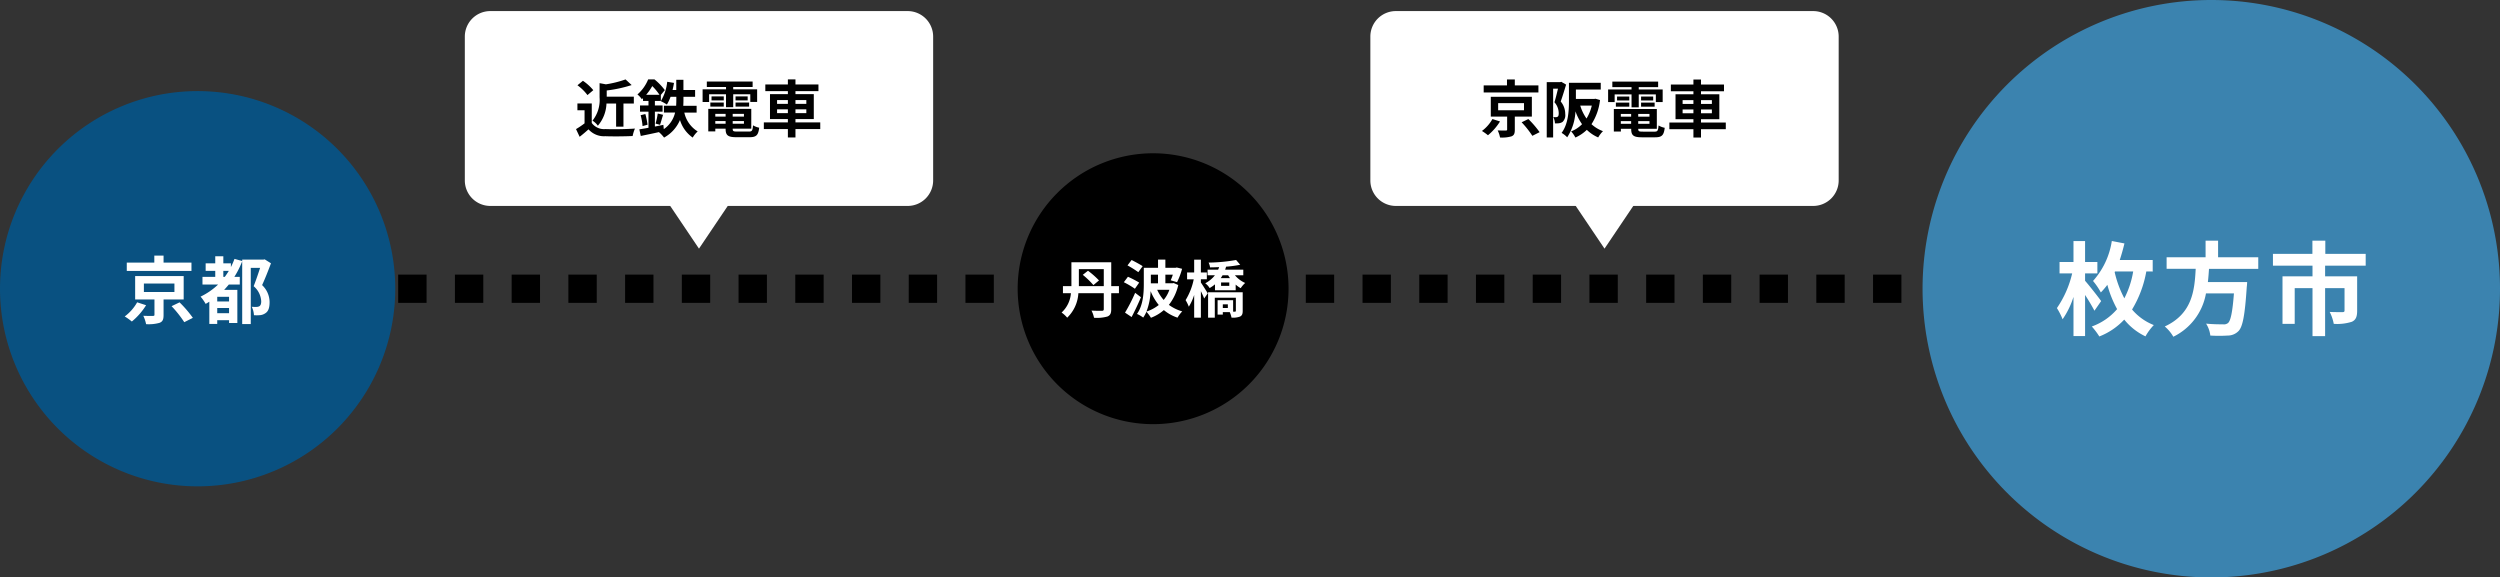 <svg id="グループ_10489" data-name="グループ 10489" xmlns="http://www.w3.org/2000/svg" xmlns:xlink="http://www.w3.org/1999/xlink" width="442.641" height="102.239" viewBox="0 0 442.641 102.239">
  <rect x="0" y="0" width="442.641" height="102.239" fill="#333333" stroke="none"/>
  <defs>
    <clipPath id="clip-path">
      <rect id="長方形_3688" data-name="長方形 3688" width="442.641" height="102.239" fill="none"/>
    </clipPath>
  </defs>
  <path id="パス_6617" data-name="パス 6617" d="M62.982,53.62h2.5v-5h-2.5"/>
  <path id="パス_6618" data-name="パス 6618" d="M361.765,53.62h5.022v-5h-5.022Zm-10.043,0h5.022v-5h-5.022Zm-10.044,0H346.7v-5h-5.022Zm-10.043,0h5.022v-5h-5.022Zm-10.044,0h5.022v-5h-5.022Zm-10.043,0h5.022v-5h-5.022Zm-10.044,0h5.022v-5H301.5Zm-10.043,0h5.022v-5h-5.022Zm-10.044,0h5.022v-5h-5.022Zm-10.043,0H276.4v-5h-5.022Zm-10.044,0h5.022v-5H261.33Zm-10.043,0h5.022v-5h-5.022Zm-10.044,0h5.022v-5h-5.022Zm-10.043,0h5.022v-5H231.2Zm-10.044,0h5.022v-5h-5.022Zm-10.043,0h5.022v-5h-5.022Zm-10.044,0h5.022v-5h-5.022Zm-10.043,0h5.022v-5h-5.022Zm-10.044,0H186v-5h-5.022Zm-10.043,0h5.022v-5h-5.022Zm-10.044,0h5.022v-5H160.9Zm-10.043,0h5.022v-5h-5.022Zm-10.044,0h5.022v-5h-5.022Zm-10.043,0h5.022v-5h-5.022Zm-10.044,0h5.022v-5h-5.022Zm-10.044,0H115.7v-5h-5.022Zm-10.043,0h5.022v-5h-5.022Zm-10.044,0h5.022v-5H90.59Zm-10.043,0h5.022v-5H80.547Zm-10.044,0h5.022v-5H70.5Z"/>
  <path id="パス_6619" data-name="パス 6619" d="M371.809,53.62h2.5v-5h-2.5"/>
  <g id="グループ_10488" data-name="グループ 10488">
    <g id="グループ_10487" data-name="グループ 10487" clip-path="url(#clip-path)">
      <path id="パス_6620" data-name="パス 6620" d="M228.146,51.12a23.981,23.981,0,1,1-23.982-23.982A23.982,23.982,0,0,1,228.146,51.12"/>
      <path id="パス_6621" data-name="パス 6621" d="M198.116,51.916h-1.365v2.817c0,.749-.176,1.1-.671,1.309a6.862,6.862,0,0,1-2.376.22,4.781,4.781,0,0,0-.451-1.275c.737.054,1.6.044,1.848.044s.33-.088.33-.32V51.916h-4.5a6.51,6.51,0,0,1-1.98,4.335,4.914,4.914,0,0,0-.99-.913,5.159,5.159,0,0,0,1.651-3.422H188.2V50.663h1.5V46.438h7.052v4.225h1.365Zm-2.685-1.253V47.648H191.02v3.015Zm-2.794-2.729a15.447,15.447,0,0,1,1.947,1.717l-.99.825a14.934,14.934,0,0,0-1.881-1.815Z" fill="#fff"/>
      <path id="パス_6622" data-name="パス 6622" d="M200.942,51.125a15.339,15.339,0,0,0-1.959-1.156l.726-.968a17.8,17.8,0,0,1,1.992,1.035Zm1.067,1.5c-.484,1.177-1.09,2.442-1.651,3.509l-1.166-.781a29.336,29.336,0,0,0,1.794-3.509Zm-.462-4.434a18.951,18.951,0,0,0-1.915-1.2l.726-.957c.6.308,1.508.792,1.959,1.09Zm7.073,2.277a8.874,8.874,0,0,1-1.661,3.51,7.3,7.3,0,0,0,2.366,1.155,5.417,5.417,0,0,0-.836,1.112,7.427,7.427,0,0,1-2.421-1.343,7.525,7.525,0,0,1-2.288,1.364,6.6,6.6,0,0,0-.8-1.066,5.233,5.233,0,0,1-.572,1.034,4.938,4.938,0,0,0-1.1-.649c1.111-1.54,1.21-3.763,1.21-5.358V47.417h2.519V45.965h1.3v1.452h1.793l.221-.055.946.231a12.66,12.66,0,0,1-.891,2.365l-1.134-.33a7.872,7.872,0,0,0,.386-1h-1.321v1.53h1.244l.231-.044ZM205.166,54a9.493,9.493,0,0,1-1.441-2.455,11.415,11.415,0,0,1-.737,3.621A7.082,7.082,0,0,0,205.166,54m-1.4-3.84h1.265V48.628h-1.265Zm1.122,1.155a7.216,7.216,0,0,0,1.144,1.793,5.691,5.691,0,0,0,1.012-1.793Z" fill="#fff"/>
      <path id="パス_6623" data-name="パス 6623" d="M212.623,50.025c.309.439,1.046,1.628,1.222,1.914l-.638.913c-.121-.32-.352-.825-.584-1.3V56.24h-1.188V52.225a9.164,9.164,0,0,1-.946,2.079,7.084,7.084,0,0,0-.572-1.166,11.319,11.319,0,0,0,1.441-3.686h-1.177v-1.21h1.254V45.976h1.188v2.266h1.057v1.21h-1.057Zm6.03-1.287a5.042,5.042,0,0,0,1.815,1.364,4.431,4.431,0,0,0-.792.924,4.759,4.759,0,0,1-.891-.638v1h-3.664V50.343a6.765,6.765,0,0,1-.946.66,2.922,2.922,0,0,0-.781-.847,5.349,5.349,0,0,0,1.716-1.418h-1.3v-.991h1.87c.066-.154.121-.3.176-.451-.55.022-1.1.044-1.606.044a2.792,2.792,0,0,0-.264-.847,29.591,29.591,0,0,0,4.874-.462l.726.847a20.54,20.54,0,0,1-2.5.341c-.044.176-.11.353-.165.528h3.213v.991Zm1.375,6.3c0,.529-.1.825-.473,1.012a3.572,3.572,0,0,1-1.508.187,4.7,4.7,0,0,0-.308-.968h-1.232V55.7h-.924V53.149h2.75v2.035h.308c.132-.011.177-.044.177-.165v-2.3h-3.73v3.531H213.9v-4.5h6.128Zm-3.565-6.3c-.1.175-.209.34-.319.505h1.628c-.11-.165-.22-.33-.319-.505Zm1.188,1.275H216.2v.6h1.452Zm-.253,3.873h-.891v.649h.891Z" fill="#fff"/>
      <path id="パス_6624" data-name="パス 6624" d="M160.705,36.462H86.814A4.514,4.514,0,0,1,82.3,31.948V6.476a4.514,4.514,0,0,1,4.514-4.514h73.891a4.514,4.514,0,0,1,4.514,4.514V31.948a4.514,4.514,0,0,1-4.514,4.514" fill="#fff"/>
      <path id="パス_6625" data-name="パス 6625" d="M129.946,34.837l-6.187,9.187-6.187-9.187Z" fill="#fff"/>
      <path id="パス_6626" data-name="パス 6626" d="M104.773,21.773a2.7,2.7,0,0,0,2.42,1.079c1.287.055,3.762.022,5.226-.088a6.852,6.852,0,0,0-.408,1.32c-1.319.066-3.531.088-4.84.033A3.663,3.663,0,0,1,104.2,22.9c-.484.429-.968.858-1.573,1.32l-.638-1.364A14.446,14.446,0,0,0,103.5,21.84V19.518h-1.265v-1.2h2.542Zm-.76-4.939a8.324,8.324,0,0,0-1.771-1.738l.968-.792a8.808,8.808,0,0,1,1.837,1.661Zm3.367,1.5a6.359,6.359,0,0,1-1.529,3.928,3.228,3.228,0,0,0-.947-.9,5.849,5.849,0,0,0,1.255-4.125V14.722l1.122.209a18.69,18.69,0,0,0,3.476-.87l1.079,1a23.1,23.1,0,0,1-4.412.958v1.1h4.8v1.21h-1.837v4.1h-1.3v-4.1Z"/>
      <path id="パス_6627" data-name="パス 6627" d="M121.164,19.937a5.212,5.212,0,0,0,2.365,3.334,4.7,4.7,0,0,0-.88,1.089,5.86,5.86,0,0,1-2.255-3.114,6.38,6.38,0,0,1-2.817,3.114,5.7,5.7,0,0,0-.913-.968c-1.155.263-2.31.494-3.212.681L113.2,22.9c.463-.067,1.013-.165,1.618-.276V19.772h-1.5v-1.1h1.5v-.8h-.968v-.5l-.209.2a3.581,3.581,0,0,0-.781-.847,7.032,7.032,0,0,0,1.9-2.663h1.122a10.456,10.456,0,0,1,1.826,1.892l-.7.847v1.067h-1.056v.8h1.364v1.1h-1.364v2.64l1.5-.3.077.759a4.855,4.855,0,0,0,2-2.937h-1.981v-1.21h2.168c.022-.364.032-.727.032-1.068v-.516h-1.023a6.985,6.985,0,0,1-.649,1.375A8.376,8.376,0,0,0,117,17.912a8.2,8.2,0,0,0,1.133-3.432l1.2.2c-.066.43-.155.848-.253,1.254h.659v-1.8h1.266v1.8h2.068v1.211H121.01v.527c0,.342-.011.693-.033,1.057h2.365v1.21Zm-6.9.253a12.564,12.564,0,0,1,.385,1.892l-.88.242a10.088,10.088,0,0,0-.341-1.925Zm2.5-3.41a10.009,10.009,0,0,0-1.276-1.541,9.948,9.948,0,0,1-1.078,1.541Zm-.693,5.1a11.933,11.933,0,0,0,.385-1.782l.946.231c-.2.616-.374,1.321-.539,1.771Z"/>
      <path id="パス_6628" data-name="パス 6628" d="M125.552,18.056H124.4V15.822h4.148V15.4h-3.4v-.969h8.109V15.4H129.82v.417h4.236v2.234h-1.21V16.692H129.82V18.98h-1.276V16.692h-2.992Zm7.051,5.236c.551,0,.65-.165.726-1.1a3.405,3.405,0,0,0,1.09.418c-.154,1.32-.507,1.682-1.705,1.682H130.4c-1.507,0-1.925-.318-1.925-1.473v-.034h-1.826v.485h-1.243V19.277h7.612v3.509h-3.289v.034c0,.407.121.472.792.472Zm-6.832-5.137h2.376v.715h-2.376Zm2.377-.385h-2.167v-.7h2.167Zm-1.5,2.871h1.826v-.484h-1.826Zm1.826.792h-1.826v.474h1.826Zm3.246-1.277h-1.991v.484h1.991Zm0,1.277h-1.991v.474h1.991Zm.66-3.663h-2.146v-.7h2.146Zm-2.146.385h2.4v.715h-2.4Z"/>
      <path id="パス_6629" data-name="パス 6629" d="M145.232,22.853h-4.39v1.484H139.5V22.853h-4.257V21.675H139.5v-.594h-3.169V16.669H139.5v-.528h-3.994V14.953H139.5v-.891h1.342v.891h4.07v1.188h-4.07v.528h3.246v4.412h-3.246v.594h4.39Zm-7.646-4.467H139.5v-.672h-1.914Zm1.914.978h-1.914v.672H139.5Zm1.342-.978h1.925v-.672h-1.925Zm1.925.978h-1.925v.672h1.925Z"/>
      <path id="パス_6630" data-name="パス 6630" d="M321.035,36.462H247.144a4.514,4.514,0,0,1-4.514-4.514V6.476a4.514,4.514,0,0,1,4.514-4.514h73.891a4.514,4.514,0,0,1,4.514,4.514V31.948a4.514,4.514,0,0,1-4.514,4.514" fill="#fff"/>
      <path id="パス_6631" data-name="パス 6631" d="M290.277,34.837l-6.187,9.187L277.9,34.837Z" fill="#fff"/>
      <path id="パス_6632" data-name="パス 6632" d="M265.587,21.506a9.99,9.99,0,0,1-2.134,2.442,9.519,9.519,0,0,0-1.067-.76,6.715,6.715,0,0,0,1.859-2.112Zm6.8-5.138h-9.692V15.125h4.126V14.068h1.386v1.057h4.18Zm-4.18,4.279v2.322c0,.66-.121.99-.6,1.176a5.964,5.964,0,0,1-2.014.2,5.253,5.253,0,0,0-.418-1.254c.561.021,1.254.033,1.431.021.2-.011.242-.044.242-.186V20.647h-2.894V17.138h7.272v3.509Zm-2.949-1.122h4.577V18.259h-4.577Zm5.347,1.551A17.543,17.543,0,0,1,272.6,23.4l-1.287.65a16.607,16.607,0,0,0-1.9-2.4Z"/>
      <path id="パス_6633" data-name="パス 6633" d="M277.291,14.981c-.286.936-.648,2.135-.957,2.992a3.387,3.387,0,0,1,.8,2.212,1.615,1.615,0,0,1-.485,1.409,1.57,1.57,0,0,1-.638.23,4.7,4.7,0,0,1-.7.022,2.774,2.774,0,0,0-.286-1.111c.2.011.341.011.484.011a.57.57,0,0,0,.308-.1c.121-.088.165-.308.165-.616a2.948,2.948,0,0,0-.759-1.926c.22-.692.451-1.649.627-2.4h-.858v8.636h-1.133v-9.8h2.388l.187-.055Zm6,2.729a9.869,9.869,0,0,1-1.508,4.279,6.041,6.041,0,0,0,2.035,1.232,5.217,5.217,0,0,0-.847,1.112,6.63,6.63,0,0,1-2.013-1.343,7.156,7.156,0,0,1-2.024,1.364,4.642,4.642,0,0,0-.759-1.089,5.438,5.438,0,0,0,1.936-1.276,9.436,9.436,0,0,1-1.166-2.277,9.122,9.122,0,0,1-1.464,4.6,4.261,4.261,0,0,0-.99-.781c1.2-1.6,1.3-3.96,1.3-5.654V14.662h5.632V15.85h-4.4v1.672h3.235l.22-.044Zm-3.5.99a8.036,8.036,0,0,0,1.111,2.288,7.8,7.8,0,0,0,.935-2.288Z"/>
      <path id="パス_6634" data-name="パス 6634" d="M285.883,18.073h-1.156V15.84h4.148v-.418h-3.4v-.969h8.109v.969h-3.433v.418h4.236v2.233h-1.21V16.709h-3.026V19h-1.276V16.709h-2.992Zm7.051,5.237c.551,0,.65-.165.727-1.1a3.345,3.345,0,0,0,1.089.418c-.154,1.32-.506,1.683-1.7,1.683h-2.311c-1.507,0-1.925-.319-1.925-1.474V22.8h-1.826v.484H285.74V19.294h7.612V22.8h-3.289v.033c0,.407.121.473.792.473ZM286.1,18.172h2.376v.715H286.1Zm2.377-.385h-2.167v-.7h2.167Zm-1.5,2.871h1.826v-.484h-1.826Zm1.826.792h-1.826v.474h1.826Zm3.246-1.276h-1.991v.484h1.991Zm0,1.276h-1.991v.474h1.991Zm.66-3.663h-2.146v-.7h2.146Zm-2.146.385h2.4v.715h-2.4Z"/>
      <path id="パス_6635" data-name="パス 6635" d="M305.563,22.87h-4.39v1.485h-1.342V22.87h-4.257V21.693h4.257V21.1h-3.169V16.687h3.169v-.529h-3.994V14.971h3.994v-.892h1.342v.892h4.071v1.187h-4.071v.529h3.246V21.1h-3.246v.594h4.39ZM297.917,18.4h1.914v-.672h-1.914Zm1.914.978h-1.914v.672h1.914Zm1.342-.978H303.1v-.672h-1.925Zm1.926.978h-1.925v.672H303.1Z"/>
      <path id="パス_6636" data-name="パス 6636" d="M69.982,51.12A34.991,34.991,0,1,1,34.991,16.129,34.991,34.991,0,0,1,69.982,51.12" fill="#095181"/>
      <path id="パス_6637" data-name="パス 6637" d="M25.866,54.041a11.8,11.8,0,0,1-2.522,2.886,11.122,11.122,0,0,0-1.261-.9,7.936,7.936,0,0,0,2.2-2.5ZM33.9,47.97H22.447V46.5h4.875V45.252H28.96V46.5H33.9Zm-4.94,5.056v2.743c0,.781-.143,1.17-.715,1.392a7.084,7.084,0,0,1-2.379.233,6.2,6.2,0,0,0-.494-1.481c.663.025,1.482.039,1.69.025.234-.012.286-.051.286-.22V53.026H23.929V48.88h8.593v4.146ZM25.476,51.7h5.408V50.205H25.476Zm6.318,1.833a20.71,20.71,0,0,1,2.353,2.743l-1.521.768a19.556,19.556,0,0,0-2.249-2.834Z" fill="#fff"/>
      <path id="パス_6638" data-name="パス 6638" d="M47.979,46.618c-.468,1.248-1.04,2.717-1.573,3.861a4.165,4.165,0,0,1,1.326,3.016c0,.975-.208,1.612-.728,1.95a1.967,1.967,0,0,1-.91.351,6.425,6.425,0,0,1-1.131.013,3.758,3.758,0,0,0-.39-1.495,6.105,6.105,0,0,0,.819.026,1.061,1.061,0,0,0,.52-.117c.247-.143.338-.455.338-.884a3.742,3.742,0,0,0-1.339-2.665c.377-.936.819-2.249,1.144-3.251H44.4v9.959H42.883V46.253a15.732,15.732,0,0,1-1.391,2.77h.962v1.352H40.517c-.273.338-.546.637-.832.949h2.34v5.863H40.556v-.494H38.463v.663h-1.4V53.418c-.221.142-.442.272-.65.389a7.946,7.946,0,0,0-.9-1.287,12.04,12.04,0,0,0,3.107-2.145H35.85V49.023h2.262V47.957h-1.7V46.63h1.7V45.37h1.43v1.26h1.339v.664a12.32,12.32,0,0,0,.637-1.457l1.365.377v-.246h3.744l.234-.052Zm-7.423,5.928H38.463v.832h2.093Zm0,1.989H38.463v.924h2.093ZM39.8,49.023c.247-.338.481-.689.715-1.066h-.975v1.066Z" fill="#fff"/>
      <path id="パス_6639" data-name="パス 6639" d="M442.641,51.12A51.119,51.119,0,1,1,391.522,0,51.119,51.119,0,0,1,442.641,51.12" fill="#3b83af"/>
      <path id="パス_6640" data-name="パス 6640" d="M370.833,55.016c-.36-.7-1.008-1.8-1.656-2.791V59.5h-2.053V52.568a14.751,14.751,0,0,1-1.927,3.961,12.064,12.064,0,0,0-1.008-1.981,17.956,17.956,0,0,0,2.7-6.139h-2.233V46.392h2.467v-3.71h2.053v3.71h2.178v2.017h-2.178v1.3c.756.864,2.484,3.06,2.844,3.6Zm9.183-6.95a19.578,19.578,0,0,1-2.521,6.734,9.67,9.67,0,0,0,3.853,2.755,9.428,9.428,0,0,0-1.476,2,10.657,10.657,0,0,1-3.763-2.97,12.022,12.022,0,0,1-4.412,2.989,12.268,12.268,0,0,0-1.332-1.765,10.633,10.633,0,0,0,4.483-3.079,19.218,19.218,0,0,1-1.728-4.3,13.679,13.679,0,0,1-1.153,1.35,11.644,11.644,0,0,0-1.386-2.034,13.7,13.7,0,0,0,3.331-7.076l2.233.432c-.234.991-.522,2-.829,2.935h5.834v2.034Zm-5.6.126a19.114,19.114,0,0,0,1.711,4.628,16.054,16.054,0,0,0,1.566-4.754H374.47Z" fill="#fff"/>
      <path id="パス_6641" data-name="パス 6641" d="M391.12,47.6c-.055.774-.108,1.566-.2,2.341h6.95a8.73,8.73,0,0,1-.072.935c-.324,4.9-.7,6.914-1.423,7.707a2.657,2.657,0,0,1-1.944.829,24.868,24.868,0,0,1-3.079,0A4.978,4.978,0,0,0,390.6,57.3c1.241.126,2.5.126,3.023.126a1.156,1.156,0,0,0,.865-.234c.468-.4.793-1.963,1.044-5.24h-4.952a10.564,10.564,0,0,1-5.779,7.67,6.844,6.844,0,0,0-1.513-1.818c4.862-2.251,5.277-6.356,5.474-10.209h-5.149V45.545h6.9V42.611h2.214v2.934h7.112V47.6Z" fill="#fff"/>
      <path id="パス_6642" data-name="パス 6642" d="M411.676,47.039V48.93h5.672v6.086c0,1.026-.216,1.638-.955,1.962a8.562,8.562,0,0,1-3.187.361,7.738,7.738,0,0,0-.719-2.108c.9.037,1.962.037,2.25.037s.378-.09.378-.289V51.018h-3.439v8.5h-2.232v-8.5h-3.152v6.321h-2.16V48.93h5.312V47.039h-7.005V44.951h6.987V42.61h2.286v2.341h7.148v2.088Z" fill="#fff"/>
    </g>
  </g>
</svg>
